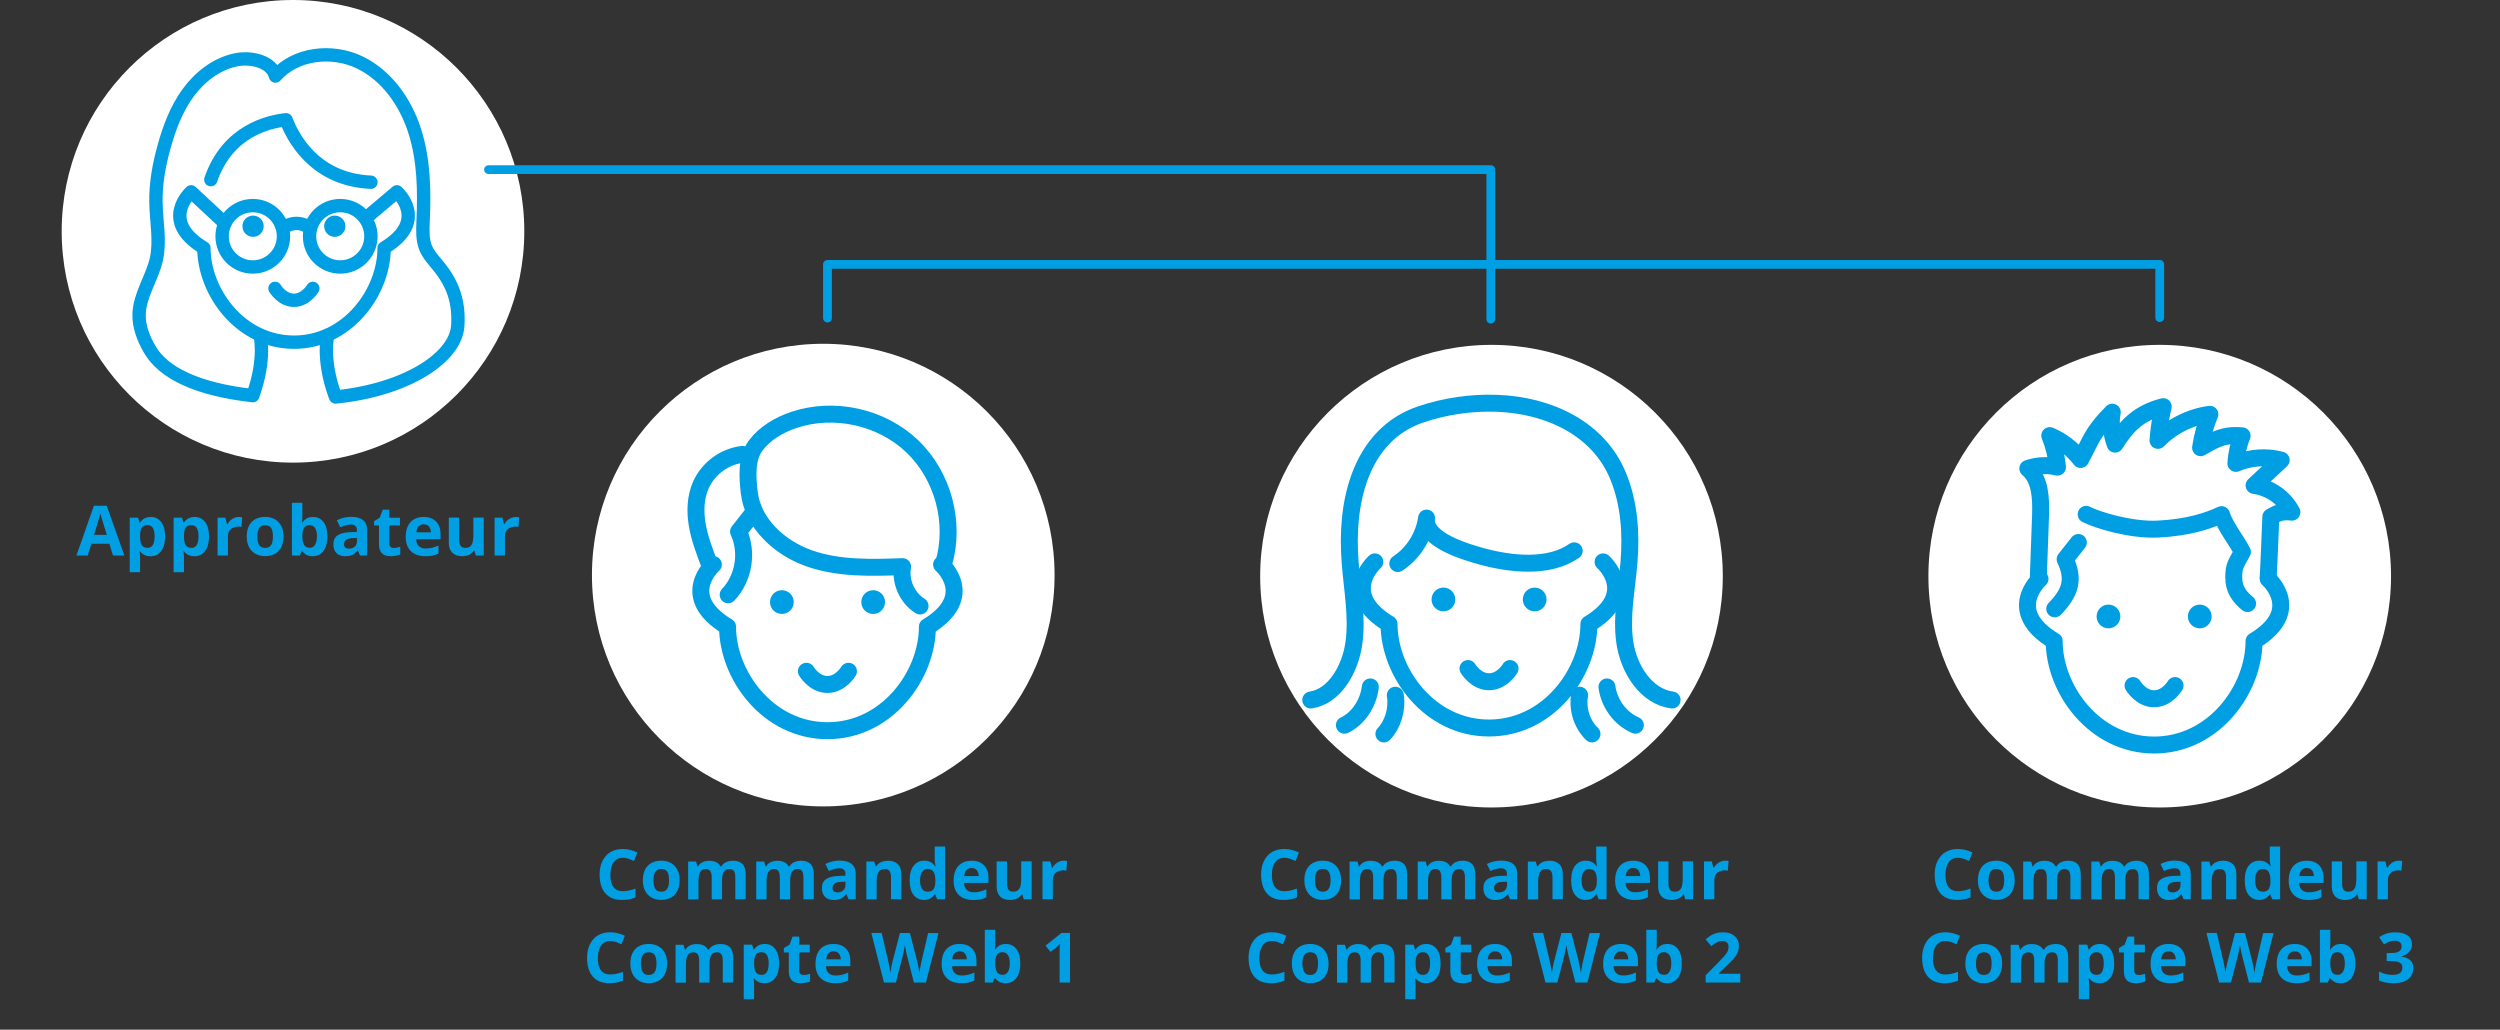 <?xml version="1.0" encoding="UTF-8"?>
<svg id="info-orga-achats-simp" xmlns="http://www.w3.org/2000/svg" viewBox="0 0 486.36 200.31">
  <rect x="0" y="0" width="486.36" height="200.31" fill="#333333" stroke="none"/>
  <defs>
    <style>
      .cls-1 {
        stroke-width: 3.3px;
      }

      .cls-1, .cls-2, .cls-3, .cls-4 {
        fill: none;
        stroke: #009fe3;
        stroke-linecap: round;
        stroke-linejoin: round;
      }

      .cls-2 {
        stroke-width: 3.3px;
      }

      .cls-3 {
        stroke-width: 2.6px;
      }

      .cls-4 {
        stroke-width: 1.71px;
      }

      .cls-5 {
        fill: #fff;
      }

      .cls-6 {
        fill: #009fe3;
      }
    </style>
  </defs>
  <path class="cls-5" d="M57,90c24.85,0,45-20.14,45-45S81.86,0,57,0,12,20.14,12,45s20.14,45,45,45"/>
  <path class="cls-3" d="M60.86,56.1s-1.35,2.32-3.68,2.32-3.68-2.32-3.68-2.32"/>
  <path class="cls-6" d="M51.3,44.01c0,1.14-.93,2.07-2.07,2.07s-2.07-.93-2.07-2.07.93-2.07,2.07-2.07,2.07.93,2.07,2.07"/>
  <path class="cls-6" d="M63.06,44.01c0,1.14.93,2.07,2.07,2.07s2.07-.93,2.07-2.07-.93-2.07-2.07-2.07-2.07.93-2.07,2.07"/>
  <path class="cls-3" d="M63.77,65.15s-1.21,4.59,1.41,11.82M50.59,65.15s1.21,4.59-1.41,11.82M43.79,43.47l-6.61-6.15s-6.33,5.62,2.49,10.93c0,8.52,7.06,18.32,17.53,18.32s17.53-9.8,17.53-18.32c8.82-5.32,2.49-10.93,2.49-10.93l-6.15,5.19M54.96,44.48s2.52-2.29,5.47,0M72.16,45.97c0,3.3-2.67,5.97-5.97,5.97s-5.97-2.67-5.97-5.97,2.67-5.97,5.97-5.97,5.97,2.67,5.97,5.97ZM55.15,45.97c0,3.3-2.67,5.97-5.97,5.97s-5.97-2.67-5.97-5.97,2.67-5.97,5.97-5.97,5.97,2.67,5.97,5.97ZM41.01,34.95c3.31-9.6,11.36-11.28,14.63-11.65,1.15,2.96,5.22,11.65,16.52,12.15M65.29,77.23c13.76-1.38,23.39-7.64,23.77-13.88.27-4.57-.88-8.06-3.78-11.6-.91-1.12-1.93-2.2-2.48-3.54-.65-1.63-.56-3.43-.49-5.18.27-5.89.17-11.92-1.63-17.54-1.79-5.63-5.48-10.87-10.81-13.4-5.35-2.52-12.39-1.73-16.28,2.7-.77-2.9-4.86-3.77-7.79-3.13-3.74.8-6.96,3.33-9.22,6.42-2.25,3.1-3.63,6.74-4.65,10.43-.99,3.55-1.67,7.23-1.59,10.9.06,3.68.87,7.4.09,10.98-.82,3.69-3.28,7-3.37,10.78-.06,2.4.87,4.72,2.07,6.8,2.67,4.65,9.37,7.79,19.99,8.99"/>
  <polyline class="cls-4" points="290.03 51.43 420.16 51.43 420.16 61.79"/>
  <polyline class="cls-4" points="290.03 51.43 160.98 51.43 160.98 61.88"/>
  <polyline class="cls-4" points="95.04 33 290.03 33 290.03 62.09"/>
  <path class="cls-5" d="M160.16,156.88c24.85,0,45-20.14,45-45s-20.14-45-45-45-45,20.14-45,45,20.14,45,45,45"/>
  <path class="cls-2" d="M165.06,130.59s-1.5,2.57-4.09,2.57-4.09-2.57-4.09-2.57M183.18,109.83s7.02,6.21-2.76,12.09c0,9.42-7.84,20.23-19.44,20.23s-19.44-10.81-19.44-20.23c-9.78-5.88-2.76-12.09-2.76-12.09"/>
  <path class="cls-6" d="M154.42,117.13c0,1.28-1.03,2.31-2.31,2.31s-2.31-1.03-2.31-2.31,1.03-2.31,2.31-2.31,2.31,1.03,2.31,2.31"/>
  <path class="cls-6" d="M167.56,117.13c0,1.28,1.03,2.31,2.31,2.31s2.31-1.03,2.31-2.31-1.03-2.31-2.31-2.31-2.31,1.03-2.31,2.31"/>
  <path class="cls-2" d="M141.66,115.71c3.05-3.19,3.89-8.29,2.02-12.29.85-1.08,1.7-2.16,2.55-3.25M144.46,88.4c-3.48.39-6.67,2.73-8.09,5.92-1.08,2.4-1.17,5.15-.73,7.75.44,2.6,1.38,5.07,2.31,7.55M178.99,117.89c-2.51-1.58-3.92-4.74-3.4-7.65-6.11.21-12.38.41-18.15-1.61-5.77-2.02-11-6.79-11.68-12.85-.35-3.01-.58-6.62,1.23-9.07,1.81-2.43,4.56-4.04,7.44-5.01,7.85-2.64,17.07-.58,23.05,5.13,5.97,5.71,8.43,14.82,6.12,22.75"/>
  <path class="cls-5" d="M290.16,157.09c24.85,0,45-20.14,45-45s-20.14-45-45-45-45,20.14-45,45,20.14,45,45,45"/>
  <path class="cls-1" d="M293.77,130.06s-1.5,2.57-4.09,2.57-4.09-2.57-4.09-2.57M311.87,109.31s7.02,6.21-2.76,12.09c0,9.42-7.84,20.23-19.44,20.23s-19.44-10.81-19.44-20.23c-9.78-5.88-2.76-12.09-2.76-12.09"/>
  <path class="cls-6" d="M283.12,116.62c0,1.28-1.03,2.31-2.31,2.31s-2.31-1.03-2.31-2.31,1.03-2.31,2.31-2.31,2.31,1.03,2.31,2.31"/>
  <path class="cls-6" d="M296.25,116.62c0,1.28,1.03,2.31,2.31,2.31s2.31-1.03,2.31-2.31-1.03-2.31-2.31-2.31-2.31,1.03-2.31,2.31"/>
  <path class="cls-1" d="M271.93,109.63c3.01-1.97,5.09-5.27,5.6-8.84-.61,4.28,7.96,6.68,10.77,7.46,5.53,1.5,13,2.38,17.95-1.09M307.3,135.25c-.47,2.72.47,5.65,2.41,7.53M312.62,133.64c.44,3.25,2.61,6.18,5.53,7.44M325.3,136.18c-5.01-.65-8.41-5.94-9.19-11.13-.77-5.19.38-10.45.8-15.67.46-5.63.05-11.45-2.07-16.66-3.87-9.55-13.81-13.9-23.6-14.26-5.01-.18-10.08.55-14.84,2.16-5.85,1.97-9.7,6.32-11.86,12.1-1.93,5.21-2.31,11.03-1.88,16.66.39,5.22,1.44,10.48.74,15.67-.7,5.18-3.81,10.46-8.4,11.13M271.45,135.25c.43,2.72-.44,5.65-2.22,7.53M266.59,133.64c-.39,3.25-2.38,6.18-5.04,7.44"/>
  <path class="cls-5" d="M420.16,157.09c24.85,0,45-20.14,45-45s-20.14-45-45-45-45,20.14-45,45,20.14,45,45,45"/>
  <path class="cls-1" d="M423.15,133.37s-1.5,2.57-4.09,2.57-4.09-2.57-4.09-2.57M441.27,112.62s7.02,6.21-2.76,12.09c0,9.42-7.84,20.23-19.44,20.23s-19.44-10.81-19.44-20.23c-9.78-5.88-2.76-12.09-2.76-12.09"/>
  <path class="cls-6" d="M412.5,119.93c0,1.28-1.03,2.31-2.31,2.31s-2.31-1.03-2.31-2.31,1.03-2.31,2.31-2.31,2.31,1.03,2.31,2.31"/>
  <path class="cls-6" d="M425.64,119.93c0,1.28,1.03,2.31,2.31,2.31s2.31-1.03,2.31-2.31-1.03-2.31-2.31-2.31-2.31,1.03-2.31,2.31"/>
  <path class="cls-1" d="M405.85,100.06c2.13,1.12,8.75,3.13,13.96,2.87,5.97-.3,9.81-1.61,12.38-2.81.65,2.23,3.01,5.18,4.06,7.26-1.26,2.35-1.67,2.6-1.69,4.91,0,2.31,1,3.72,2.69,5.13M399.74,118.45c3.05-3.19,3.89-5.66,2.02-9.66.85-1.08,1.7-2.17,2.57-3.25M396.55,112.14c.14-4.86.29-7.08.43-11.92.09-3.25,0-6.97-2.48-9.08,1.84-.64,3.87-.73,5.77-.26-.2-2.11-.71-4.18-1.5-6.14,2.35,1,4.45,2.61,6,4.65,1.08-1.93,2-4.25,3.34-5.98.77-1,.91-1.28,2.82-3.22-.38,2.07-.18,4.24.55,6.21,2.29-3.66,4.62-6.06,9.36-7.29-.52,2.16-.85,4.34-1.02,6.56,2.67-2.75,6.29-4.57,10.1-5.07-.88,2.08-1.49,4.27-1.81,6.5,2.6-1.46,4.37-2.66,8.08-2.31-.7,1.7-1.11,3.52-1.21,5.36,2.76-1.18,5.92-1.41,8.81-.64-1.76,1.64-3.51,3.28-5.27,4.92,3.1.43,5.92,2.43,7.35,5.21-2.16-.29-3.04.35-4.09.91-.17,3.45-.32,8.43-.52,11.77"/>
  <g>
    <path class="cls-6" d="M21.98,108.07l-.7-2.29h-3.51l-.7,2.29h-2.2l3.4-9.68h2.5l3.42,9.68h-2.2ZM20.79,104.07l-.7-2.24c-.04-.15-.1-.34-.17-.58-.07-.24-.15-.47-.22-.72-.07-.24-.13-.46-.17-.64-.04.18-.1.4-.18.67-.08.27-.15.52-.22.75s-.12.41-.15.51l-.69,2.24h2.51Z"/>
    <path class="cls-6" d="M29.34,100.57c.83,0,1.5.32,2.01.97.51.65.77,1.59.77,2.84,0,.84-.12,1.54-.36,2.11-.24.57-.58,1-1,1.29-.43.29-.92.44-1.47.44-.36,0-.66-.04-.92-.14-.25-.09-.47-.21-.65-.35-.18-.14-.34-.3-.47-.46h-.11c.03.18.06.36.08.54.02.18.03.36.03.54v2.97h-2.01v-10.61h1.63l.28.96h.09c.13-.2.29-.38.48-.55s.42-.3.68-.4c.27-.1.57-.15.93-.15ZM28.69,102.17c-.35,0-.63.07-.84.22-.21.15-.36.36-.45.65-.09.29-.15.66-.15,1.1v.22c0,.47.04.88.13,1.21.09.33.24.58.46.75.21.17.51.26.88.26.31,0,.56-.09.76-.26.2-.17.35-.42.45-.75.1-.33.15-.74.15-1.22,0-.72-.11-1.26-.34-1.63s-.57-.55-1.04-.55Z"/>
    <path class="cls-6" d="M37.88,100.57c.83,0,1.5.32,2.01.97.51.65.77,1.59.77,2.84,0,.84-.12,1.54-.36,2.11-.24.57-.58,1-1,1.29-.43.29-.92.44-1.47.44-.36,0-.66-.04-.92-.14-.25-.09-.47-.21-.65-.35-.18-.14-.34-.3-.47-.46h-.11c.03.18.06.36.08.54.02.18.03.36.03.54v2.97h-2.01v-10.61h1.63l.28.96h.09c.13-.2.29-.38.48-.55s.42-.3.68-.4c.27-.1.57-.15.93-.15ZM37.23,102.17c-.35,0-.63.07-.84.22-.21.15-.36.36-.45.65-.09.29-.15.66-.15,1.1v.22c0,.47.04.88.13,1.21.09.33.24.58.46.75.21.17.51.26.88.26.31,0,.56-.09.76-.26.2-.17.35-.42.45-.75.1-.33.15-.74.15-1.22,0-.72-.11-1.26-.34-1.63s-.57-.55-1.04-.55Z"/>
    <path class="cls-6" d="M46.44,100.57c.1,0,.22,0,.35.02.13.01.24.03.33.04l-.15,1.89c-.07-.02-.16-.04-.28-.05-.12-.01-.23-.02-.31-.02-.26,0-.51.03-.75.1-.24.07-.46.17-.66.32-.19.15-.35.34-.46.58-.11.24-.17.53-.17.88v3.75h-2.01v-7.37h1.52l.3,1.24h.1c.15-.25.33-.48.54-.69.22-.21.47-.38.75-.5.28-.12.58-.19.91-.19Z"/>
    <path class="cls-6" d="M55.15,104.37c0,.62-.08,1.16-.25,1.63-.17.47-.4.88-.72,1.2-.31.33-.69.57-1.13.74-.44.17-.94.25-1.49.25-.52,0-.99-.08-1.43-.25-.43-.17-.81-.41-1.13-.74-.32-.33-.56-.73-.74-1.2-.17-.47-.26-1.02-.26-1.63,0-.82.15-1.51.44-2.08s.7-1,1.24-1.29,1.18-.44,1.92-.44c.69,0,1.3.15,1.84.44.53.29.95.73,1.26,1.29.31.57.46,1.26.46,2.08ZM50.06,104.37c0,.48.05.89.16,1.22s.27.58.49.75.52.25.88.25.65-.08.87-.25c.22-.17.38-.42.49-.75.1-.33.15-.74.15-1.22s-.05-.89-.15-1.22c-.1-.32-.27-.57-.49-.73s-.52-.24-.88-.24c-.53,0-.92.18-1.16.55-.24.36-.36.91-.36,1.64Z"/>
    <path class="cls-6" d="M58.82,97.82v2.39c0,.28,0,.55-.02.82-.02.27-.03.48-.06.63h.08c.19-.3.46-.56.79-.77.33-.21.77-.32,1.3-.32.83,0,1.5.32,2.01.97.51.65.77,1.59.77,2.84,0,.84-.12,1.54-.36,2.11-.24.57-.57,1-1,1.29-.43.29-.92.43-1.48.43s-.97-.1-1.28-.29-.56-.41-.76-.65h-.14l-.34.81h-1.54v-10.26h2.01ZM60.27,102.17c-.35,0-.63.07-.84.22-.21.15-.36.36-.45.65-.09.29-.15.66-.15,1.1v.22c0,.72.11,1.26.32,1.64.21.38.6.57,1.15.57.41,0,.74-.19.99-.57.24-.38.37-.93.37-1.65s-.12-1.26-.37-1.63c-.25-.36-.58-.55-1.01-.55Z"/>
    <path class="cls-6" d="M68.37,100.55c.99,0,1.75.22,2.27.65s.79,1.09.79,1.96v4.91h-1.4l-.39-1h-.05c-.21.26-.43.48-.65.65-.22.17-.47.29-.76.37s-.63.12-1.04.12c-.44,0-.83-.08-1.17-.25-.35-.17-.62-.42-.81-.77-.2-.34-.3-.78-.3-1.31,0-.78.27-1.36.82-1.73.55-.37,1.37-.58,2.47-.62l1.28-.04v-.32c0-.39-.1-.67-.3-.85s-.48-.27-.84-.27-.71.05-1.05.15-.69.23-1.03.38l-.67-1.36c.39-.21.83-.37,1.31-.49.49-.12.99-.18,1.51-.18ZM69.44,104.66l-.78.03c-.65.02-1.1.13-1.35.35-.25.22-.38.5-.38.85,0,.31.09.53.27.66.18.13.42.19.71.19.43,0,.79-.13,1.09-.38.3-.25.44-.62.44-1.09v-.61Z"/>
    <path class="cls-6" d="M76.61,106.6c.22,0,.43-.02.64-.07.21-.04.42-.1.62-.16v1.5c-.22.1-.48.18-.8.24-.32.06-.67.1-1.04.1-.44,0-.83-.07-1.18-.21-.35-.14-.62-.39-.82-.74-.2-.35-.3-.85-.3-1.48v-3.55h-.96v-.85l1.11-.67.58-1.56h1.29v1.57h2.06v1.51h-2.06v3.55c0,.28.08.49.24.63.16.14.37.21.64.21Z"/>
    <path class="cls-6" d="M82.41,100.57c.68,0,1.27.13,1.76.39.49.26.87.64,1.14,1.14.27.5.4,1.1.4,1.82v.98h-4.75c.02.57.19,1.01.51,1.33.32.32.76.48,1.33.48.47,0,.9-.05,1.29-.15.39-.1.79-.24,1.21-.43v1.56c-.36.18-.75.31-1.14.4-.4.08-.88.12-1.45.12-.74,0-1.39-.14-1.96-.41-.57-.27-1.02-.69-1.34-1.25-.32-.56-.48-1.26-.48-2.11s.15-1.58.44-2.15c.29-.57.7-1,1.22-1.29.52-.29,1.13-.43,1.83-.43ZM82.42,102c-.39,0-.71.13-.97.38-.26.25-.41.64-.44,1.18h2.82c0-.3-.06-.56-.16-.8-.1-.23-.26-.42-.46-.55-.2-.14-.46-.2-.78-.2Z"/>
    <path class="cls-6" d="M94.11,100.7v7.37h-1.54l-.27-.94h-.11c-.16.25-.36.45-.59.61s-.5.27-.78.35c-.29.07-.58.11-.89.11-.53,0-.99-.09-1.38-.28-.39-.19-.7-.48-.91-.87-.22-.4-.33-.91-.33-1.54v-4.81h2.01v4.3c0,.53.09.93.28,1.19s.49.4.9.4.73-.09.96-.28c.23-.19.4-.46.49-.82.09-.36.14-.81.14-1.33v-3.47h2.01Z"/>
    <path class="cls-6" d="M100.33,100.57c.1,0,.22,0,.35.02.13.01.24.03.33.04l-.15,1.89c-.07-.02-.16-.04-.28-.05-.12-.01-.23-.02-.31-.02-.26,0-.51.03-.75.1-.24.07-.46.17-.66.32-.19.15-.35.34-.46.58-.11.24-.17.53-.17.88v3.75h-2.01v-7.37h1.52l.3,1.24h.1c.15-.25.33-.48.54-.69.22-.21.47-.38.75-.5.28-.12.58-.19.91-.19Z"/>
  </g>
  <g>
    <path class="cls-6" d="M121.17,166.87c-.39,0-.74.08-1.04.23-.3.15-.55.37-.76.66-.2.29-.36.63-.46,1.03s-.16.86-.16,1.37c0,.68.08,1.26.25,1.74.17.48.43.85.79,1.1s.81.38,1.38.38c.39,0,.78-.04,1.18-.13.39-.09.82-.21,1.28-.38v1.71c-.43.18-.85.3-1.26.38-.41.08-.88.12-1.39.12-.99,0-1.81-.21-2.45-.62-.64-.41-1.11-.99-1.42-1.73-.31-.74-.46-1.6-.46-2.59,0-.73.1-1.4.3-2s.49-1.13.87-1.58c.38-.44.85-.79,1.42-1.03.56-.24,1.21-.36,1.94-.36.48,0,.96.06,1.44.18.48.12.94.29,1.38.5l-.66,1.66c-.36-.17-.72-.32-1.09-.45-.36-.13-.72-.19-1.07-.19Z"/>
    <path class="cls-6" d="M132.21,171.25c0,.62-.08,1.16-.25,1.63-.17.47-.4.88-.72,1.2-.31.33-.69.57-1.13.74-.44.17-.94.25-1.49.25-.52,0-.99-.08-1.43-.25-.43-.17-.81-.41-1.13-.74-.32-.33-.56-.73-.74-1.2-.17-.47-.26-1.02-.26-1.63,0-.82.15-1.51.44-2.08.29-.57.7-1,1.24-1.29.54-.29,1.18-.44,1.92-.44.69,0,1.3.15,1.84.44.53.29.95.72,1.26,1.29.31.57.46,1.26.46,2.08ZM127.12,171.25c0,.48.05.89.16,1.22.11.33.27.58.49.75s.52.25.88.25.65-.08.87-.25c.22-.17.38-.42.49-.75.1-.33.15-.74.15-1.22s-.05-.89-.15-1.22c-.1-.32-.27-.57-.49-.73-.22-.16-.52-.24-.88-.24-.53,0-.92.18-1.16.55-.24.37-.36.91-.36,1.64Z"/>
    <path class="cls-6" d="M142.53,167.44c.83,0,1.47.21,1.9.64.43.43.64,1.12.64,2.06v4.81h-2.02v-4.3c0-.53-.09-.92-.27-1.19-.18-.27-.46-.4-.84-.4-.53,0-.91.19-1.13.57-.22.38-.34.92-.34,1.63v3.7h-2.01v-4.3c0-.35-.04-.65-.12-.88s-.2-.42-.36-.53c-.16-.12-.37-.18-.63-.18-.37,0-.67.09-.88.28-.21.19-.36.46-.46.82-.09.36-.13.81-.13,1.33v3.47h-2.01v-7.37h1.54l.27.94h.11c.15-.25.34-.46.56-.62.23-.16.48-.27.75-.35.27-.07.55-.11.83-.11.54,0,1,.09,1.37.26.38.18.66.45.87.82h.18c.22-.38.53-.65.93-.82.4-.17.82-.26,1.24-.26Z"/>
    <path class="cls-6" d="M155.79,167.44c.83,0,1.47.21,1.89.64.43.43.64,1.12.64,2.06v4.81h-2.02v-4.3c0-.53-.09-.92-.27-1.19-.18-.27-.46-.4-.84-.4-.53,0-.91.19-1.13.57-.22.38-.34.92-.34,1.63v3.7h-2.01v-4.3c0-.35-.04-.65-.12-.88s-.2-.42-.36-.53c-.16-.12-.37-.18-.63-.18-.37,0-.67.09-.88.28-.21.19-.36.46-.46.82-.09.36-.13.81-.13,1.33v3.47h-2.01v-7.37h1.54l.27.94h.11c.15-.25.34-.46.56-.62.23-.16.48-.27.75-.35.27-.07.55-.11.83-.11.54,0,1,.09,1.37.26s.67.45.87.82h.18c.22-.38.53-.65.93-.82.4-.17.82-.26,1.24-.26Z"/>
    <path class="cls-6" d="M163.41,167.43c.99,0,1.75.22,2.27.65s.79,1.08.79,1.96v4.91h-1.4l-.39-1h-.05c-.21.26-.43.48-.65.65-.22.17-.47.29-.76.37-.29.08-.63.12-1.04.12-.44,0-.83-.08-1.17-.25-.35-.17-.62-.42-.81-.77-.2-.34-.3-.78-.3-1.32,0-.78.27-1.36.82-1.73.55-.37,1.37-.58,2.47-.62l1.28-.04v-.32c0-.39-.1-.67-.3-.85-.2-.18-.48-.27-.84-.27s-.71.05-1.05.15c-.34.1-.69.23-1.03.38l-.67-1.36c.39-.21.83-.37,1.32-.49.49-.12.99-.18,1.51-.18ZM164.47,171.53l-.78.03c-.65.02-1.1.13-1.35.35-.25.22-.38.5-.38.85,0,.31.09.53.27.66.18.13.42.2.71.2.43,0,.79-.13,1.09-.38s.45-.62.45-1.09v-.61Z"/>
    <path class="cls-6" d="M172.73,167.44c.79,0,1.42.21,1.9.64.48.43.72,1.12.72,2.06v4.81h-2.01v-4.3c0-.53-.1-.92-.29-1.19-.19-.27-.49-.4-.9-.4-.62,0-1.04.21-1.26.63-.22.42-.34,1.02-.34,1.81v3.47h-2.01v-7.37h1.54l.27.94h.11c.16-.25.35-.46.59-.62s.5-.27.78-.35c.29-.07.59-.11.89-.11Z"/>
    <path class="cls-6" d="M179.75,175.08c-.82,0-1.49-.32-2.01-.97-.52-.64-.77-1.59-.77-2.84s.26-2.22.78-2.86c.52-.65,1.21-.97,2.05-.97.35,0,.66.05.93.14.27.1.5.23.7.39.2.16.36.35.5.55h.07c-.03-.14-.06-.35-.1-.62-.04-.28-.06-.56-.06-.85v-2.36h2.02v10.26h-1.54l-.39-.96h-.09c-.13.2-.29.39-.48.55-.19.16-.42.29-.68.39s-.57.15-.93.15ZM180.45,173.48c.55,0,.94-.16,1.16-.49.23-.33.35-.82.36-1.48v-.22c0-.72-.11-1.26-.33-1.65-.22-.38-.63-.57-1.23-.57-.44,0-.79.19-1.04.57-.25.38-.38.93-.38,1.65s.13,1.26.38,1.63c.25.37.61.55,1.07.55Z"/>
    <path class="cls-6" d="M189,167.44c.68,0,1.27.13,1.76.39s.87.64,1.14,1.14c.27.5.4,1.1.4,1.82v.98h-4.75c.02.57.19,1.01.51,1.33.32.32.76.49,1.33.49.47,0,.9-.05,1.29-.15.39-.1.79-.24,1.21-.43v1.56c-.36.18-.75.31-1.14.4-.4.08-.88.12-1.45.12-.74,0-1.39-.14-1.96-.41-.57-.27-1.02-.69-1.34-1.25-.32-.56-.48-1.26-.48-2.11s.15-1.58.44-2.15c.29-.57.7-1,1.22-1.29.52-.29,1.13-.43,1.83-.43ZM189.01,168.87c-.39,0-.71.13-.97.38-.26.25-.41.64-.45,1.18h2.82c0-.3-.06-.56-.16-.8-.1-.23-.26-.42-.46-.55-.2-.14-.46-.21-.78-.21Z"/>
    <path class="cls-6" d="M200.7,167.58v7.37h-1.54l-.27-.94h-.11c-.16.25-.36.45-.59.61s-.5.28-.79.35c-.29.07-.58.11-.89.11-.53,0-.99-.09-1.38-.28-.39-.19-.7-.48-.91-.87-.22-.4-.33-.91-.33-1.54v-4.81h2.01v4.3c0,.53.09.92.28,1.19.19.27.49.4.9.4s.73-.09.96-.28c.23-.19.4-.46.49-.82.09-.36.14-.81.14-1.33v-3.47h2.01Z"/>
    <path class="cls-6" d="M206.92,167.44c.1,0,.22,0,.35.02.13.01.24.03.33.04l-.15,1.89c-.07-.02-.16-.04-.28-.05-.12-.01-.22-.02-.31-.02-.26,0-.51.03-.75.1-.24.07-.46.17-.66.32s-.35.34-.46.58-.17.53-.17.88v3.75h-2.01v-7.37h1.52l.3,1.24h.1c.15-.25.33-.48.54-.69.22-.21.47-.38.75-.5s.58-.19.91-.19Z"/>
    <path class="cls-6" d="M118.73,183.07c-.39,0-.74.08-1.04.23-.3.15-.55.37-.76.66-.2.29-.36.63-.46,1.04s-.16.86-.16,1.36c0,.68.08,1.26.25,1.74.17.48.43.85.79,1.1.36.25.81.38,1.38.38.39,0,.78-.04,1.18-.13.39-.09.82-.21,1.28-.38v1.71c-.43.18-.85.3-1.26.38s-.88.12-1.39.12c-.99,0-1.81-.21-2.45-.62-.64-.41-1.11-.99-1.42-1.73-.31-.74-.46-1.6-.46-2.59,0-.73.1-1.4.3-2s.49-1.13.87-1.58c.38-.44.85-.79,1.42-1.03.56-.24,1.21-.36,1.94-.36.48,0,.96.06,1.44.18.48.12.94.29,1.38.5l-.66,1.66c-.36-.17-.72-.32-1.09-.45-.36-.13-.72-.19-1.07-.19Z"/>
    <path class="cls-6" d="M129.78,187.45c0,.62-.08,1.16-.25,1.63-.17.47-.4.88-.72,1.2-.31.33-.69.58-1.13.74-.44.17-.94.25-1.49.25-.52,0-.99-.08-1.43-.25-.43-.17-.81-.41-1.13-.74-.32-.33-.56-.73-.74-1.2-.17-.47-.26-1.02-.26-1.63,0-.82.15-1.51.44-2.08s.7-1,1.24-1.29c.54-.29,1.18-.44,1.92-.44.69,0,1.3.15,1.84.44.53.29.95.72,1.26,1.29.31.57.46,1.26.46,2.08ZM124.68,187.45c0,.48.05.89.16,1.22s.27.58.49.75.52.25.88.25.65-.08.87-.25c.22-.17.38-.42.49-.75.1-.33.15-.74.15-1.22s-.05-.89-.15-1.22c-.1-.32-.27-.57-.49-.73-.22-.16-.52-.24-.88-.24-.53,0-.92.18-1.16.55-.24.37-.36.91-.36,1.64Z"/>
    <path class="cls-6" d="M140.09,183.64c.83,0,1.47.21,1.9.64.43.43.64,1.12.64,2.06v4.81h-2.02v-4.3c0-.53-.09-.92-.27-1.19-.18-.27-.46-.4-.84-.4-.53,0-.91.19-1.13.57-.22.38-.34.92-.34,1.63v3.7h-2.01v-4.3c0-.35-.04-.65-.12-.88s-.2-.42-.36-.53-.37-.18-.63-.18c-.37,0-.67.09-.88.28-.21.19-.36.46-.46.82-.09.36-.13.81-.13,1.33v3.47h-2.01v-7.37h1.54l.27.94h.11c.15-.25.34-.46.56-.62.23-.16.48-.27.75-.35.27-.08.55-.11.83-.11.54,0,1,.09,1.37.26.38.18.66.45.87.82h.18c.22-.38.53-.65.93-.82.4-.17.82-.26,1.24-.26Z"/>
    <path class="cls-6" d="M148.79,183.64c.83,0,1.5.32,2.01.97.51.65.77,1.59.77,2.84,0,.83-.12,1.54-.36,2.11-.24.57-.58,1-1,1.29-.43.29-.92.43-1.47.43-.36,0-.66-.04-.92-.13-.25-.09-.47-.21-.65-.35s-.34-.3-.47-.46h-.11c.03.18.06.36.08.54.02.18.03.37.03.54v2.97h-2.01v-10.61h1.63l.28.96h.09c.13-.2.29-.38.48-.55s.42-.3.68-.4c.27-.1.57-.15.93-.15ZM148.15,185.25c-.35,0-.63.07-.84.22-.21.14-.36.36-.45.65-.09.29-.15.66-.15,1.1v.22c0,.47.04.88.13,1.21.09.33.24.58.46.75.21.17.51.26.88.26.31,0,.56-.09.76-.26.2-.17.35-.42.45-.75.1-.33.15-.74.15-1.22,0-.72-.11-1.26-.34-1.63-.22-.36-.57-.55-1.04-.55Z"/>
    <path class="cls-6" d="M156.34,189.68c.22,0,.43-.02.64-.07.21-.04.42-.1.62-.17v1.5c-.21.1-.48.18-.8.24-.32.06-.67.1-1.04.1-.44,0-.83-.07-1.18-.21-.35-.14-.62-.39-.82-.75s-.3-.85-.3-1.48v-3.55h-.96v-.85l1.11-.67.58-1.56h1.29v1.57h2.06v1.51h-2.06v3.55c0,.28.08.49.24.63s.37.21.64.21Z"/>
    <path class="cls-6" d="M162.13,183.64c.68,0,1.27.13,1.76.39.49.26.87.64,1.14,1.14.27.5.4,1.1.4,1.82v.98h-4.75c.02.57.19,1.01.51,1.33.32.32.76.48,1.33.48.47,0,.9-.05,1.29-.15.39-.1.79-.24,1.21-.43v1.56c-.37.18-.75.31-1.14.4-.4.08-.88.12-1.45.12-.74,0-1.39-.14-1.96-.41-.57-.27-1.01-.69-1.34-1.25-.32-.56-.48-1.26-.48-2.11s.15-1.58.44-2.15c.29-.57.7-1,1.22-1.29.52-.29,1.13-.43,1.83-.43ZM162.15,185.07c-.39,0-.71.13-.97.38-.26.25-.41.64-.44,1.18h2.82c0-.3-.06-.57-.16-.8-.1-.23-.26-.42-.46-.55-.2-.14-.46-.21-.78-.21Z"/>
    <path class="cls-6" d="M182.58,181.51l-2.45,9.64h-2.33l-1.3-5.06c-.03-.1-.06-.24-.11-.44-.04-.2-.09-.41-.14-.65-.05-.24-.09-.46-.13-.67s-.06-.38-.08-.5c-.01.12-.04.29-.08.49s-.08.43-.12.66c-.05.23-.09.45-.14.65s-.08.36-.11.46l-1.3,5.05h-2.32l-2.46-9.64h2.01l1.23,5.26c.04.16.08.35.12.57.05.22.09.45.14.69.05.24.09.47.13.69.04.22.06.41.08.58.02-.17.05-.36.09-.58s.07-.45.12-.68c.04-.23.08-.45.13-.64.04-.2.08-.36.12-.48l1.4-5.4h1.93l1.4,5.4c.03.12.07.28.11.48.04.2.08.42.13.65.04.23.08.46.12.68.04.22.06.41.08.58.03-.22.07-.49.13-.8s.11-.63.18-.94c.06-.31.12-.57.17-.78l1.23-5.26h2.01Z"/>
    <path class="cls-6" d="M186.67,183.64c.68,0,1.27.13,1.76.39.49.26.87.64,1.14,1.14.27.5.4,1.1.4,1.82v.98h-4.75c.02.57.19,1.01.51,1.33.32.32.76.48,1.33.48.47,0,.9-.05,1.29-.15.39-.1.79-.24,1.21-.43v1.56c-.37.18-.75.31-1.14.4-.4.08-.88.12-1.45.12-.74,0-1.39-.14-1.96-.41-.57-.27-1.01-.69-1.34-1.25-.32-.56-.48-1.26-.48-2.11s.15-1.58.44-2.15c.29-.57.7-1,1.22-1.29.52-.29,1.13-.43,1.83-.43ZM186.68,185.07c-.39,0-.71.13-.97.38-.26.25-.41.64-.44,1.18h2.82c0-.3-.06-.57-.16-.8-.1-.23-.26-.42-.46-.55-.2-.14-.46-.21-.78-.21Z"/>
    <path class="cls-6" d="M193.62,180.89v2.39c0,.28,0,.55-.02.82-.02.27-.03.48-.06.63h.08c.19-.3.46-.56.79-.77.33-.21.77-.32,1.3-.32.83,0,1.5.32,2.01.97.51.65.77,1.59.77,2.84,0,.84-.12,1.54-.36,2.11-.24.57-.57,1-1,1.29-.43.29-.92.43-1.48.43s-.97-.1-1.28-.29c-.31-.19-.57-.41-.76-.65h-.14l-.34.81h-1.54v-10.26h2.01ZM195.06,185.25c-.35,0-.63.07-.84.22-.21.14-.36.36-.45.65s-.15.66-.15,1.1v.22c0,.72.11,1.26.32,1.64s.59.57,1.15.57c.41,0,.74-.19.99-.57.24-.38.37-.93.37-1.65s-.12-1.26-.37-1.63c-.25-.36-.58-.55-1.01-.55Z"/>
    <path class="cls-6" d="M208.18,191.15h-2.04v-5.58c0-.15,0-.34,0-.57,0-.23.01-.46.02-.7,0-.24.02-.46.03-.65-.05.06-.15.16-.29.29-.15.14-.28.26-.41.37l-1.11.89-.98-1.23,3.1-2.47h1.67v9.64Z"/>
  </g>
  <g>
    <path class="cls-6" d="M249.86,166.87c-.39,0-.74.08-1.04.23-.3.15-.55.37-.76.66-.2.29-.36.63-.46,1.03s-.16.86-.16,1.37c0,.68.08,1.26.25,1.74s.43.85.79,1.1c.36.25.81.38,1.38.38.39,0,.78-.04,1.18-.13.39-.09.82-.21,1.28-.38v1.71c-.43.18-.85.3-1.26.38-.41.08-.88.12-1.39.12-.99,0-1.81-.21-2.45-.62-.64-.41-1.11-.99-1.42-1.73-.31-.74-.46-1.6-.46-2.59,0-.73.1-1.4.3-2,.2-.61.49-1.13.87-1.58.38-.44.85-.79,1.42-1.03.56-.24,1.21-.36,1.94-.36.48,0,.96.06,1.44.18.48.12.94.29,1.38.5l-.66,1.66c-.36-.17-.72-.32-1.09-.45-.37-.13-.72-.19-1.07-.19Z"/>
    <path class="cls-6" d="M260.91,171.25c0,.62-.08,1.16-.25,1.63-.17.47-.4.88-.72,1.2s-.69.57-1.13.74-.94.25-1.49.25c-.52,0-.99-.08-1.43-.25-.43-.17-.81-.41-1.13-.74-.32-.33-.56-.73-.74-1.2-.17-.47-.26-1.02-.26-1.63,0-.82.14-1.51.43-2.08.29-.57.7-1,1.24-1.29.54-.29,1.18-.44,1.92-.44.69,0,1.3.15,1.83.44.53.29.95.72,1.26,1.29.3.57.46,1.26.46,2.08ZM255.81,171.25c0,.48.05.89.16,1.22.11.33.27.58.49.75.22.17.52.25.88.25s.64-.08.87-.25c.22-.17.38-.42.49-.75.1-.33.16-.74.16-1.22s-.05-.89-.16-1.22c-.1-.32-.27-.57-.49-.73-.22-.16-.52-.24-.88-.24-.53,0-.92.18-1.16.55-.24.37-.36.91-.36,1.64Z"/>
    <path class="cls-6" d="M271.22,167.44c.83,0,1.47.21,1.89.64.43.43.64,1.12.64,2.06v4.81h-2.02v-4.3c0-.53-.09-.92-.27-1.19-.18-.27-.46-.4-.84-.4-.53,0-.91.19-1.13.57-.22.38-.34.92-.34,1.63v3.7h-2.01v-4.3c0-.35-.04-.65-.12-.88s-.2-.42-.36-.53c-.16-.12-.37-.18-.63-.18-.37,0-.67.09-.88.28-.21.19-.37.46-.46.82s-.13.81-.13,1.33v3.47h-2.01v-7.37h1.54l.27.94h.11c.15-.25.34-.46.56-.62s.48-.27.75-.35c.27-.07.55-.11.83-.11.54,0,1,.09,1.37.26s.67.45.87.82h.18c.22-.38.53-.65.93-.82.4-.17.82-.26,1.24-.26Z"/>
    <path class="cls-6" d="M284.48,167.44c.83,0,1.47.21,1.89.64.43.43.64,1.12.64,2.06v4.81h-2.02v-4.3c0-.53-.09-.92-.27-1.19-.18-.27-.46-.4-.84-.4-.53,0-.91.19-1.13.57-.22.38-.34.92-.34,1.63v3.7h-2.01v-4.3c0-.35-.04-.65-.12-.88s-.2-.42-.36-.53c-.16-.12-.37-.18-.63-.18-.37,0-.67.09-.88.28-.21.19-.37.46-.46.82s-.13.81-.13,1.33v3.47h-2.01v-7.37h1.54l.27.94h.11c.15-.25.34-.46.56-.62s.48-.27.75-.35c.27-.07.55-.11.83-.11.54,0,1,.09,1.37.26s.67.45.87.82h.18c.22-.38.53-.65.93-.82.4-.17.82-.26,1.24-.26Z"/>
    <path class="cls-6" d="M292.1,167.43c.99,0,1.75.22,2.27.65s.79,1.08.79,1.96v4.91h-1.4l-.39-1h-.05c-.21.26-.43.48-.65.65-.22.17-.47.29-.76.37-.29.08-.63.12-1.04.12-.44,0-.83-.08-1.17-.25-.35-.17-.62-.42-.81-.77-.2-.34-.3-.78-.3-1.32,0-.78.27-1.36.82-1.73.55-.37,1.37-.58,2.47-.62l1.28-.04v-.32c0-.39-.1-.67-.3-.85-.2-.18-.48-.27-.84-.27s-.71.05-1.05.15c-.34.1-.69.23-1.03.38l-.67-1.36c.39-.21.83-.37,1.32-.49.49-.12.99-.18,1.51-.18ZM293.17,171.53l-.78.03c-.65.02-1.1.13-1.35.35-.25.22-.38.5-.38.85,0,.31.09.53.27.66.18.13.42.2.71.2.43,0,.79-.13,1.09-.38s.45-.62.45-1.09v-.61Z"/>
    <path class="cls-6" d="M301.42,167.44c.79,0,1.42.21,1.9.64.48.43.72,1.12.72,2.06v4.81h-2.01v-4.3c0-.53-.1-.92-.29-1.19-.19-.27-.49-.4-.9-.4-.62,0-1.04.21-1.26.63-.22.42-.34,1.02-.34,1.81v3.47h-2.01v-7.37h1.54l.27.94h.11c.16-.25.35-.46.59-.62s.5-.27.78-.35c.29-.07.59-.11.89-.11Z"/>
    <path class="cls-6" d="M308.44,175.08c-.82,0-1.49-.32-2.01-.97-.52-.64-.77-1.59-.77-2.84s.26-2.22.78-2.86c.52-.65,1.21-.97,2.05-.97.35,0,.66.05.93.14.27.1.5.23.7.39.2.16.36.35.5.55h.07c-.03-.14-.06-.35-.1-.62-.04-.28-.06-.56-.06-.85v-2.36h2.02v10.26h-1.54l-.39-.96h-.09c-.13.2-.29.39-.48.55-.19.16-.42.29-.68.39s-.57.15-.93.15ZM309.14,173.48c.55,0,.94-.16,1.16-.49.23-.33.35-.82.36-1.48v-.22c0-.72-.11-1.26-.33-1.65-.22-.38-.63-.57-1.23-.57-.44,0-.79.19-1.04.57-.25.38-.38.93-.38,1.65s.13,1.26.38,1.63c.25.37.61.55,1.07.55Z"/>
    <path class="cls-6" d="M317.69,167.44c.68,0,1.27.13,1.76.39s.87.64,1.14,1.14c.27.5.4,1.1.4,1.82v.98h-4.75c.02.57.19,1.01.51,1.33.32.32.76.49,1.33.49.47,0,.9-.05,1.29-.15.39-.1.79-.24,1.21-.43v1.56c-.36.18-.75.31-1.14.4-.4.08-.88.12-1.45.12-.74,0-1.39-.14-1.96-.41-.57-.27-1.02-.69-1.34-1.25-.32-.56-.48-1.26-.48-2.11s.15-1.58.44-2.15c.29-.57.7-1,1.22-1.29.52-.29,1.13-.43,1.83-.43ZM317.7,168.87c-.39,0-.71.13-.97.38-.26.25-.41.64-.45,1.18h2.82c0-.3-.06-.56-.16-.8-.1-.23-.26-.42-.46-.55-.2-.14-.46-.21-.78-.21Z"/>
    <path class="cls-6" d="M329.39,167.58v7.37h-1.54l-.27-.94h-.11c-.16.25-.36.45-.59.61s-.5.28-.79.35c-.29.07-.58.11-.89.11-.53,0-.99-.09-1.38-.28-.39-.19-.7-.48-.91-.87-.22-.4-.33-.91-.33-1.54v-4.81h2.01v4.3c0,.53.09.92.28,1.19.19.27.49.4.9.4s.73-.09.96-.28c.23-.19.4-.46.49-.82.09-.36.14-.81.14-1.33v-3.47h2.01Z"/>
    <path class="cls-6" d="M335.61,167.44c.1,0,.22,0,.35.02.13.01.24.03.33.04l-.15,1.89c-.07-.02-.16-.04-.28-.05-.12-.01-.22-.02-.31-.02-.26,0-.51.03-.75.1-.24.07-.46.17-.66.32s-.35.34-.46.58-.17.53-.17.88v3.75h-2.01v-7.37h1.52l.3,1.24h.1c.15-.25.33-.48.54-.69.22-.21.47-.38.75-.5s.58-.19.91-.19Z"/>
    <path class="cls-6" d="M247.42,183.07c-.39,0-.74.08-1.04.23-.3.15-.55.37-.76.66-.21.29-.36.63-.46,1.04s-.16.86-.16,1.36c0,.68.08,1.26.25,1.74.17.48.43.85.79,1.1.36.25.82.38,1.38.38.39,0,.78-.04,1.18-.13.39-.09.82-.21,1.28-.38v1.71c-.43.18-.85.3-1.26.38s-.88.12-1.39.12c-.99,0-1.81-.21-2.45-.62-.64-.41-1.11-.99-1.42-1.73-.31-.74-.46-1.6-.46-2.59,0-.73.1-1.4.3-2,.2-.61.49-1.13.87-1.58.38-.44.85-.79,1.42-1.03.56-.24,1.21-.36,1.94-.36.48,0,.96.06,1.44.18.48.12.94.29,1.38.5l-.66,1.66c-.36-.17-.72-.32-1.09-.45-.36-.13-.72-.19-1.07-.19Z"/>
    <path class="cls-6" d="M258.47,187.45c0,.62-.08,1.16-.25,1.63-.17.47-.4.88-.72,1.2s-.69.58-1.13.74c-.44.17-.94.25-1.49.25-.52,0-.99-.08-1.43-.25-.43-.17-.81-.41-1.13-.74-.32-.33-.56-.73-.74-1.2-.17-.47-.26-1.02-.26-1.63,0-.82.14-1.51.43-2.08s.7-1,1.24-1.29c.54-.29,1.18-.44,1.92-.44.69,0,1.3.15,1.83.44.53.29.95.72,1.26,1.29.3.57.46,1.26.46,2.08ZM253.37,187.45c0,.48.05.89.16,1.22s.27.58.49.75c.22.17.52.25.88.25s.64-.08.87-.25c.22-.17.38-.42.49-.75s.16-.74.16-1.22-.05-.89-.16-1.22-.27-.57-.49-.73c-.22-.16-.52-.24-.88-.24-.53,0-.92.18-1.16.55-.24.37-.36.91-.36,1.64Z"/>
    <path class="cls-6" d="M268.78,183.64c.83,0,1.47.21,1.89.64s.64,1.12.64,2.06v4.81h-2.02v-4.3c0-.53-.09-.92-.27-1.19-.18-.27-.46-.4-.84-.4-.53,0-.91.19-1.13.57-.22.38-.34.92-.34,1.63v3.7h-2.01v-4.3c0-.35-.04-.65-.12-.88s-.2-.42-.36-.53c-.16-.12-.37-.18-.63-.18-.37,0-.67.09-.88.28-.21.19-.37.46-.46.82-.09.36-.13.81-.13,1.33v3.47h-2.01v-7.37h1.54l.27.94h.11c.15-.25.34-.46.56-.62s.48-.27.75-.35c.27-.08.55-.11.83-.11.54,0,1,.09,1.37.26s.67.45.87.82h.18c.22-.38.53-.65.93-.82.4-.17.82-.26,1.24-.26Z"/>
    <path class="cls-6" d="M277.48,183.64c.83,0,1.5.32,2.01.97.51.65.77,1.59.77,2.84,0,.83-.12,1.54-.36,2.11-.24.57-.58,1-1,1.29-.43.29-.92.43-1.47.43-.36,0-.66-.04-.92-.13-.25-.09-.47-.21-.65-.35-.18-.14-.34-.3-.47-.46h-.11c.04.18.06.36.08.54s.03.37.03.54v2.97h-2.01v-10.61h1.63l.28.96h.09c.13-.2.29-.38.48-.55.19-.17.42-.3.68-.4.27-.1.58-.15.93-.15ZM276.84,185.25c-.35,0-.63.07-.84.22-.21.14-.36.36-.45.65-.09.29-.15.66-.16,1.1v.22c0,.47.04.88.13,1.21.09.33.24.58.46.75.21.17.51.26.88.26.31,0,.56-.09.76-.26.2-.17.35-.42.45-.75.1-.33.15-.74.15-1.22,0-.72-.11-1.26-.34-1.63-.22-.36-.57-.55-1.04-.55Z"/>
    <path class="cls-6" d="M285.03,189.68c.22,0,.43-.02.64-.07.21-.04.42-.1.62-.17v1.5c-.21.1-.48.18-.8.24-.32.06-.67.1-1.04.1-.44,0-.83-.07-1.18-.21-.35-.14-.62-.39-.82-.75s-.3-.85-.3-1.48v-3.55h-.96v-.85l1.11-.67.58-1.56h1.29v1.57h2.06v1.51h-2.06v3.55c0,.28.08.49.24.63s.37.21.64.21Z"/>
    <path class="cls-6" d="M290.83,183.64c.68,0,1.27.13,1.76.39.49.26.87.64,1.14,1.14.27.5.4,1.1.4,1.82v.98h-4.75c.02.57.19,1.01.51,1.33.32.32.76.48,1.33.48.47,0,.9-.05,1.29-.15.39-.1.79-.24,1.21-.43v1.56c-.37.18-.75.31-1.14.4-.4.08-.88.12-1.45.12-.74,0-1.39-.14-1.96-.41-.57-.27-1.01-.69-1.34-1.25-.32-.56-.48-1.26-.48-2.11s.15-1.58.44-2.15c.29-.57.7-1,1.22-1.29.52-.29,1.13-.43,1.83-.43ZM290.84,185.07c-.39,0-.71.13-.97.38-.26.25-.41.64-.44,1.18h2.82c0-.3-.06-.57-.16-.8-.1-.23-.26-.42-.46-.55-.2-.14-.46-.21-.78-.21Z"/>
    <path class="cls-6" d="M311.27,181.51l-2.45,9.64h-2.33l-1.3-5.06c-.03-.1-.06-.24-.11-.44-.04-.2-.09-.41-.14-.65-.05-.24-.09-.46-.13-.67s-.06-.38-.08-.5c-.01.12-.04.29-.08.49s-.08.43-.12.66c-.05.23-.09.45-.14.65s-.08.36-.11.46l-1.3,5.05h-2.32l-2.46-9.64h2.01l1.23,5.26c.04.16.08.35.12.57.05.22.09.45.14.69.05.24.09.47.13.69.04.22.06.41.08.58.02-.17.05-.36.09-.58s.07-.45.12-.68c.04-.23.08-.45.13-.64.04-.2.08-.36.12-.48l1.4-5.4h1.93l1.4,5.4c.03.12.07.28.11.48.04.2.08.42.13.65.04.23.08.46.12.68.04.22.06.41.08.58.03-.22.07-.49.13-.8s.11-.63.18-.94c.06-.31.12-.57.17-.78l1.23-5.26h2.01Z"/>
    <path class="cls-6" d="M315.36,183.64c.68,0,1.27.13,1.76.39.49.26.87.64,1.14,1.14.27.5.4,1.1.4,1.82v.98h-4.75c.02.57.19,1.01.51,1.33.32.32.76.48,1.33.48.47,0,.9-.05,1.29-.15.39-.1.79-.24,1.21-.43v1.56c-.37.18-.75.31-1.14.4-.4.08-.88.12-1.45.12-.74,0-1.39-.14-1.96-.41-.57-.27-1.01-.69-1.34-1.25-.32-.56-.48-1.26-.48-2.11s.15-1.58.44-2.15c.29-.57.7-1,1.22-1.29.52-.29,1.13-.43,1.83-.43ZM315.37,185.07c-.39,0-.71.13-.97.38-.26.25-.41.64-.44,1.18h2.82c0-.3-.06-.57-.16-.8-.1-.23-.26-.42-.46-.55-.2-.14-.46-.21-.78-.21Z"/>
    <path class="cls-6" d="M322.31,180.89v2.39c0,.28,0,.55-.02.82-.02.27-.03.48-.06.63h.08c.19-.3.46-.56.79-.77.33-.21.77-.32,1.3-.32.83,0,1.5.32,2.01.97.51.65.77,1.59.77,2.84,0,.84-.12,1.54-.36,2.11-.24.57-.57,1-1,1.29-.43.29-.92.43-1.48.43s-.97-.1-1.28-.29c-.31-.19-.57-.41-.76-.65h-.14l-.34.81h-1.54v-10.26h2.01ZM323.75,185.25c-.35,0-.63.07-.84.22-.21.14-.36.36-.45.65s-.15.66-.15,1.1v.22c0,.72.11,1.26.32,1.64s.59.57,1.15.57c.41,0,.74-.19.99-.57.24-.38.37-.93.37-1.65s-.12-1.26-.37-1.63c-.25-.36-.58-.55-1.01-.55Z"/>
    <path class="cls-6" d="M338.57,191.15h-6.74v-1.42l2.42-2.45c.49-.5.88-.92,1.18-1.25.3-.34.51-.64.65-.92s.2-.57.2-.89c0-.38-.11-.67-.32-.86-.21-.19-.5-.29-.85-.29s-.74.09-1.09.26c-.35.17-.72.42-1.1.73l-1.11-1.31c.28-.24.57-.46.88-.67.31-.21.67-.38,1.08-.51.41-.13.9-.19,1.48-.19.63,0,1.18.11,1.63.34.46.23.81.54,1.05.93s.37.84.37,1.33c0,.53-.11,1.02-.32,1.46-.21.44-.52.88-.92,1.31-.4.43-.89.91-1.45,1.43l-1.24,1.17v.09h4.2v1.71Z"/>
  </g>
  <g>
    <path class="cls-6" d="M380.9,166.87c-.39,0-.74.08-1.04.23s-.55.37-.76.66c-.21.29-.36.63-.46,1.03s-.16.86-.16,1.37c0,.68.08,1.26.25,1.74.17.48.43.85.79,1.1.36.25.82.38,1.38.38.39,0,.78-.04,1.18-.13s.82-.21,1.28-.38v1.71c-.43.18-.85.3-1.26.38-.41.08-.88.12-1.39.12-.99,0-1.81-.21-2.45-.62-.64-.41-1.11-.99-1.42-1.73s-.46-1.6-.46-2.59c0-.73.1-1.4.3-2,.2-.61.49-1.13.87-1.58.38-.44.85-.79,1.42-1.03.56-.24,1.21-.36,1.94-.36.48,0,.96.06,1.44.18s.94.29,1.38.5l-.66,1.66c-.36-.17-.72-.32-1.09-.45-.36-.13-.72-.19-1.07-.19Z"/>
    <path class="cls-6" d="M391.94,171.25c0,.62-.08,1.16-.25,1.63s-.4.88-.72,1.2c-.31.33-.69.57-1.13.74-.44.17-.94.25-1.49.25-.52,0-.99-.08-1.43-.25s-.81-.41-1.13-.74-.56-.73-.74-1.2-.26-1.02-.26-1.63c0-.82.15-1.51.44-2.08.29-.57.7-1,1.24-1.29.54-.29,1.17-.44,1.92-.44.69,0,1.3.15,1.84.44.53.29.95.72,1.26,1.29.31.57.46,1.26.46,2.08ZM386.85,171.25c0,.48.05.89.16,1.22.11.33.27.58.5.75.22.17.52.25.88.25s.65-.08.87-.25.38-.42.49-.75c.1-.33.15-.74.15-1.22s-.05-.89-.15-1.22c-.1-.32-.27-.57-.49-.73-.22-.16-.52-.24-.88-.24-.53,0-.92.18-1.16.55-.24.37-.36.91-.36,1.64Z"/>
    <path class="cls-6" d="M402.26,167.44c.83,0,1.47.21,1.9.64s.64,1.12.64,2.06v4.81h-2.02v-4.3c0-.53-.09-.92-.27-1.19-.18-.27-.46-.4-.84-.4-.53,0-.91.19-1.13.57-.22.38-.34.92-.34,1.63v3.7h-2.01v-4.3c0-.35-.04-.65-.12-.88s-.2-.42-.36-.53c-.16-.12-.37-.18-.63-.18-.37,0-.67.09-.88.28-.21.19-.36.46-.46.82-.09.36-.13.81-.13,1.33v3.47h-2.01v-7.37h1.54l.27.94h.11c.15-.25.34-.46.56-.62.23-.16.48-.27.75-.35.27-.07.55-.11.83-.11.54,0,1,.09,1.38.26.38.18.66.45.87.82h.18c.22-.38.53-.65.93-.82.4-.17.82-.26,1.24-.26Z"/>
    <path class="cls-6" d="M415.52,167.44c.83,0,1.47.21,1.9.64s.64,1.12.64,2.06v4.81h-2.02v-4.3c0-.53-.09-.92-.27-1.19-.18-.27-.46-.4-.84-.4-.53,0-.91.19-1.13.57-.22.38-.34.92-.34,1.63v3.7h-2.01v-4.3c0-.35-.04-.65-.12-.88s-.2-.42-.36-.53c-.16-.12-.37-.18-.63-.18-.37,0-.67.09-.88.28-.21.19-.36.46-.46.82-.09.36-.13.81-.13,1.33v3.47h-2.01v-7.37h1.54l.27.94h.11c.15-.25.34-.46.56-.62.23-.16.48-.27.75-.35.27-.07.55-.11.83-.11.54,0,1,.09,1.38.26.38.18.66.45.87.82h.18c.22-.38.53-.65.93-.82.4-.17.82-.26,1.24-.26Z"/>
    <path class="cls-6" d="M423.14,167.43c.99,0,1.75.22,2.27.65s.79,1.08.79,1.96v4.91h-1.4l-.39-1h-.05c-.21.26-.43.48-.65.65s-.47.29-.76.37c-.29.08-.63.12-1.04.12-.43,0-.83-.08-1.17-.25s-.62-.42-.81-.77c-.2-.34-.3-.78-.3-1.32,0-.78.27-1.36.82-1.73.55-.37,1.37-.58,2.47-.62l1.28-.04v-.32c0-.39-.1-.67-.3-.85-.2-.18-.48-.27-.84-.27s-.71.05-1.05.15c-.34.1-.69.23-1.03.38l-.67-1.36c.39-.21.83-.37,1.31-.49.49-.12.99-.18,1.51-.18ZM424.2,171.53l-.78.03c-.65.02-1.1.13-1.35.35-.25.22-.38.5-.38.85,0,.31.09.53.27.66.18.13.42.2.71.2.43,0,.79-.13,1.09-.38.3-.25.44-.62.44-1.09v-.61Z"/>
    <path class="cls-6" d="M432.46,167.44c.79,0,1.42.21,1.9.64.48.43.72,1.12.72,2.06v4.81h-2.01v-4.3c0-.53-.09-.92-.29-1.19-.19-.27-.49-.4-.9-.4-.62,0-1.03.21-1.26.63-.22.42-.34,1.02-.34,1.81v3.47h-2.01v-7.37h1.54l.27.94h.11c.16-.25.36-.46.59-.62.23-.16.5-.27.78-.35.29-.07.58-.11.89-.11Z"/>
    <path class="cls-6" d="M439.48,175.08c-.82,0-1.49-.32-2.01-.97s-.77-1.59-.77-2.84.26-2.22.78-2.86c.52-.65,1.21-.97,2.05-.97.35,0,.66.05.93.14.27.1.5.23.7.39.2.16.36.35.5.55h.07c-.03-.14-.06-.35-.1-.62-.04-.28-.06-.56-.06-.85v-2.36h2.02v10.26h-1.54l-.39-.96h-.09c-.13.2-.29.39-.48.55-.19.16-.42.29-.68.39s-.57.15-.93.15ZM440.18,173.48c.55,0,.94-.16,1.16-.49.23-.33.35-.82.36-1.48v-.22c0-.72-.11-1.26-.33-1.65-.22-.38-.63-.57-1.23-.57-.44,0-.79.19-1.04.57-.25.38-.38.93-.38,1.65s.13,1.26.38,1.63c.25.37.61.55,1.07.55Z"/>
    <path class="cls-6" d="M448.73,167.44c.68,0,1.27.13,1.76.39s.87.64,1.14,1.14c.27.5.4,1.1.4,1.82v.98h-4.75c.02.57.19,1.01.51,1.33.32.32.76.49,1.33.49.47,0,.9-.05,1.29-.15.39-.1.79-.24,1.21-.43v1.56c-.37.18-.75.31-1.14.4-.4.08-.88.12-1.45.12-.74,0-1.39-.14-1.96-.41s-1.01-.69-1.34-1.25c-.32-.56-.48-1.26-.48-2.11s.15-1.58.44-2.15c.29-.57.7-1,1.22-1.29.52-.29,1.13-.43,1.83-.43ZM448.74,168.87c-.39,0-.71.13-.97.38-.26.25-.41.64-.44,1.18h2.82c0-.3-.06-.56-.16-.8-.1-.23-.26-.42-.46-.55-.2-.14-.46-.21-.78-.21Z"/>
    <path class="cls-6" d="M460.43,167.58v7.37h-1.54l-.27-.94h-.11c-.16.25-.36.45-.59.61s-.5.28-.78.35c-.29.07-.58.11-.89.11-.53,0-.99-.09-1.38-.28-.39-.19-.7-.48-.91-.87s-.33-.91-.33-1.54v-4.81h2.01v4.3c0,.53.09.92.28,1.19.19.27.49.4.9.4s.73-.09.96-.28c.23-.19.4-.46.49-.82s.14-.81.14-1.33v-3.47h2.01Z"/>
    <path class="cls-6" d="M466.65,167.44c.1,0,.22,0,.35.02.13.01.24.03.33.04l-.15,1.89c-.07-.02-.16-.04-.28-.05s-.23-.02-.31-.02c-.26,0-.51.03-.75.1-.24.07-.46.17-.66.32s-.35.34-.46.58c-.11.24-.17.53-.17.88v3.75h-2.01v-7.37h1.52l.3,1.24h.1c.15-.25.33-.48.54-.69s.47-.38.75-.5c.28-.12.58-.19.91-.19Z"/>
    <path class="cls-6" d="M378.46,183.07c-.39,0-.74.08-1.04.23-.3.15-.55.37-.76.66s-.36.63-.46,1.04-.16.86-.16,1.36c0,.68.08,1.26.25,1.74s.43.85.79,1.1c.36.25.81.38,1.38.38.39,0,.78-.04,1.18-.13.39-.09.82-.21,1.28-.38v1.71c-.43.18-.85.3-1.26.38s-.88.12-1.39.12c-.99,0-1.81-.21-2.45-.62s-1.11-.99-1.42-1.73c-.31-.74-.46-1.6-.46-2.59,0-.73.1-1.4.3-2,.2-.61.49-1.13.87-1.58.38-.44.85-.79,1.42-1.03.56-.24,1.21-.36,1.94-.36.48,0,.96.06,1.44.18.48.12.94.29,1.38.5l-.66,1.66c-.36-.17-.72-.32-1.09-.45-.37-.13-.72-.19-1.07-.19Z"/>
    <path class="cls-6" d="M389.5,187.45c0,.62-.08,1.16-.25,1.63s-.4.88-.72,1.2c-.31.33-.69.58-1.13.74-.44.17-.94.25-1.49.25-.52,0-.99-.08-1.43-.25-.43-.17-.81-.41-1.13-.74s-.56-.73-.74-1.2-.26-1.02-.26-1.63c0-.82.15-1.51.44-2.08s.7-1,1.24-1.29c.54-.29,1.17-.44,1.92-.44.69,0,1.3.15,1.84.44.53.29.95.72,1.26,1.29s.46,1.26.46,2.08ZM384.41,187.45c0,.48.05.89.16,1.22s.27.58.5.75c.22.17.52.25.88.25s.65-.08.87-.25.38-.42.49-.75c.1-.33.15-.74.15-1.22s-.05-.89-.15-1.22c-.1-.32-.27-.57-.49-.73-.22-.16-.52-.24-.88-.24-.53,0-.92.18-1.16.55-.24.37-.36.91-.36,1.64Z"/>
    <path class="cls-6" d="M399.82,183.64c.83,0,1.47.21,1.9.64.43.43.64,1.12.64,2.06v4.81h-2.02v-4.3c0-.53-.09-.92-.27-1.19-.18-.27-.46-.4-.84-.4-.53,0-.91.19-1.13.57-.22.38-.34.92-.34,1.63v3.7h-2.01v-4.3c0-.35-.04-.65-.12-.88s-.2-.42-.36-.53c-.16-.12-.37-.18-.63-.18-.37,0-.67.09-.88.28-.21.19-.36.46-.46.82-.09.36-.13.81-.13,1.33v3.47h-2.01v-7.37h1.54l.27.94h.11c.15-.25.34-.46.56-.62.23-.16.48-.27.75-.35.27-.08.55-.11.83-.11.54,0,1,.09,1.38.26.38.18.66.45.87.82h.18c.22-.38.53-.65.93-.82.4-.17.82-.26,1.24-.26Z"/>
    <path class="cls-6" d="M408.52,183.64c.83,0,1.5.32,2.01.97.51.65.77,1.59.77,2.84,0,.83-.12,1.54-.36,2.11-.24.57-.58,1-1,1.29-.43.29-.92.43-1.47.43-.36,0-.66-.04-.92-.13-.25-.09-.47-.21-.65-.35-.18-.14-.34-.3-.47-.46h-.11c.03.18.06.36.08.54.02.18.03.37.03.54v2.97h-2.01v-10.61h1.63l.28.96h.09c.13-.2.29-.38.48-.55.19-.17.42-.3.68-.4s.57-.15.93-.15ZM407.88,185.25c-.35,0-.63.07-.84.22-.21.14-.36.36-.45.65s-.15.66-.15,1.1v.22c0,.47.04.88.13,1.21s.24.58.46.75c.21.17.51.26.88.26.31,0,.56-.09.76-.26.2-.17.35-.42.45-.75.1-.33.15-.74.15-1.22,0-.72-.11-1.26-.34-1.63-.22-.36-.57-.55-1.04-.55Z"/>
    <path class="cls-6" d="M416.07,189.68c.22,0,.43-.02.64-.07s.42-.1.62-.17v1.5c-.22.1-.48.18-.8.24s-.67.1-1.04.1c-.44,0-.83-.07-1.18-.21-.35-.14-.62-.39-.82-.75-.2-.35-.3-.85-.3-1.48v-3.55h-.96v-.85l1.11-.67.58-1.56h1.29v1.57h2.06v1.51h-2.06v3.55c0,.28.08.49.24.63.16.14.37.21.64.21Z"/>
    <path class="cls-6" d="M421.86,183.64c.68,0,1.27.13,1.76.39.49.26.87.64,1.14,1.14.27.5.4,1.1.4,1.82v.98h-4.75c.02.57.19,1.01.51,1.33.32.32.76.48,1.33.48.47,0,.9-.05,1.29-.15.39-.1.79-.24,1.21-.43v1.56c-.36.18-.75.31-1.14.4-.4.08-.88.12-1.45.12-.74,0-1.39-.14-1.96-.41-.57-.27-1.02-.69-1.34-1.25-.32-.56-.48-1.26-.48-2.11s.15-1.58.44-2.15.7-1,1.22-1.29c.52-.29,1.13-.43,1.83-.43ZM421.88,185.07c-.39,0-.71.13-.97.38-.26.25-.41.64-.45,1.18h2.82c0-.3-.06-.57-.16-.8-.1-.23-.26-.42-.46-.55-.2-.14-.46-.21-.78-.21Z"/>
    <path class="cls-6" d="M442.31,181.51l-2.45,9.64h-2.33l-1.3-5.06c-.03-.1-.06-.24-.11-.44-.04-.2-.09-.41-.14-.65-.05-.24-.09-.46-.13-.67-.04-.21-.06-.38-.08-.5-.01.12-.04.29-.08.49-.04.21-.08.43-.12.66-.05.23-.09.45-.13.65s-.08.36-.11.46l-1.3,5.05h-2.32l-2.46-9.64h2.01l1.23,5.26c.04.16.08.35.12.57.05.22.09.45.14.69s.09.47.12.69c.04.22.06.41.08.58.02-.17.05-.36.09-.58s.07-.45.12-.68c.04-.23.08-.45.13-.64.04-.2.08-.36.12-.48l1.4-5.4h1.93l1.4,5.4c.03.12.07.28.11.48s.08.42.13.65c.04.23.08.46.12.68.04.22.06.41.08.58.03-.22.07-.49.13-.8.05-.31.11-.63.18-.94.06-.31.12-.57.17-.78l1.23-5.26h2.01Z"/>
    <path class="cls-6" d="M446.4,183.64c.68,0,1.27.13,1.76.39.49.26.87.64,1.14,1.14.27.5.4,1.1.4,1.82v.98h-4.75c.02.57.19,1.01.51,1.33.32.32.76.48,1.33.48.47,0,.9-.05,1.29-.15.39-.1.79-.24,1.21-.43v1.56c-.36.18-.75.31-1.14.4-.4.08-.88.12-1.45.12-.74,0-1.39-.14-1.96-.41-.57-.27-1.02-.69-1.34-1.25-.32-.56-.48-1.26-.48-2.11s.15-1.58.44-2.15.7-1,1.22-1.29c.52-.29,1.13-.43,1.83-.43ZM446.41,185.07c-.39,0-.71.13-.97.38-.26.25-.41.64-.45,1.18h2.82c0-.3-.06-.57-.16-.8-.1-.23-.26-.42-.46-.55-.2-.14-.46-.21-.78-.21Z"/>
    <path class="cls-6" d="M453.35,180.89v2.39c0,.28,0,.55-.02.82-.01.27-.03.48-.06.63h.08c.19-.3.46-.56.79-.77s.77-.32,1.3-.32c.83,0,1.5.32,2.01.97.51.65.77,1.59.77,2.84,0,.84-.12,1.54-.36,2.11-.24.57-.57,1-1,1.29-.43.29-.92.43-1.48.43s-.97-.1-1.28-.29c-.31-.19-.56-.41-.76-.65h-.14l-.34.81h-1.54v-10.26h2.01ZM454.79,185.25c-.35,0-.63.07-.84.22-.21.14-.36.36-.45.65-.09.29-.15.66-.16,1.1v.22c0,.72.11,1.26.32,1.64s.6.57,1.15.57c.41,0,.74-.19.99-.57.24-.38.37-.93.37-1.65s-.12-1.26-.37-1.63c-.25-.36-.58-.55-1.01-.55Z"/>
    <path class="cls-6" d="M469.23,183.66c0,.44-.09.83-.28,1.15s-.43.59-.75.8c-.31.21-.67.36-1.06.45v.04c.77.1,1.36.33,1.76.71s.6.88.6,1.52c0,.56-.14,1.07-.41,1.51-.27.44-.7.79-1.27,1.05-.57.25-1.31.38-2.21.38-.53,0-1.03-.04-1.49-.13-.46-.08-.89-.22-1.29-.39v-1.73c.41.21.85.37,1.3.48.45.11.88.16,1.27.16.73,0,1.24-.13,1.53-.38s.44-.61.44-1.06c0-.27-.07-.49-.21-.68-.14-.18-.37-.33-.71-.42s-.81-.15-1.41-.15h-.73v-1.56h.75c.59,0,1.04-.06,1.35-.17.31-.11.52-.27.63-.46.11-.2.17-.42.17-.67,0-.34-.11-.61-.32-.8-.21-.19-.56-.29-1.05-.29-.31,0-.59.04-.84.12-.25.08-.48.17-.68.28s-.38.21-.53.31l-.94-1.4c.38-.27.82-.5,1.33-.68.51-.18,1.11-.27,1.82-.27.99,0,1.78.2,2.36.6.58.4.87.96.87,1.69Z"/>
  </g>
</svg>